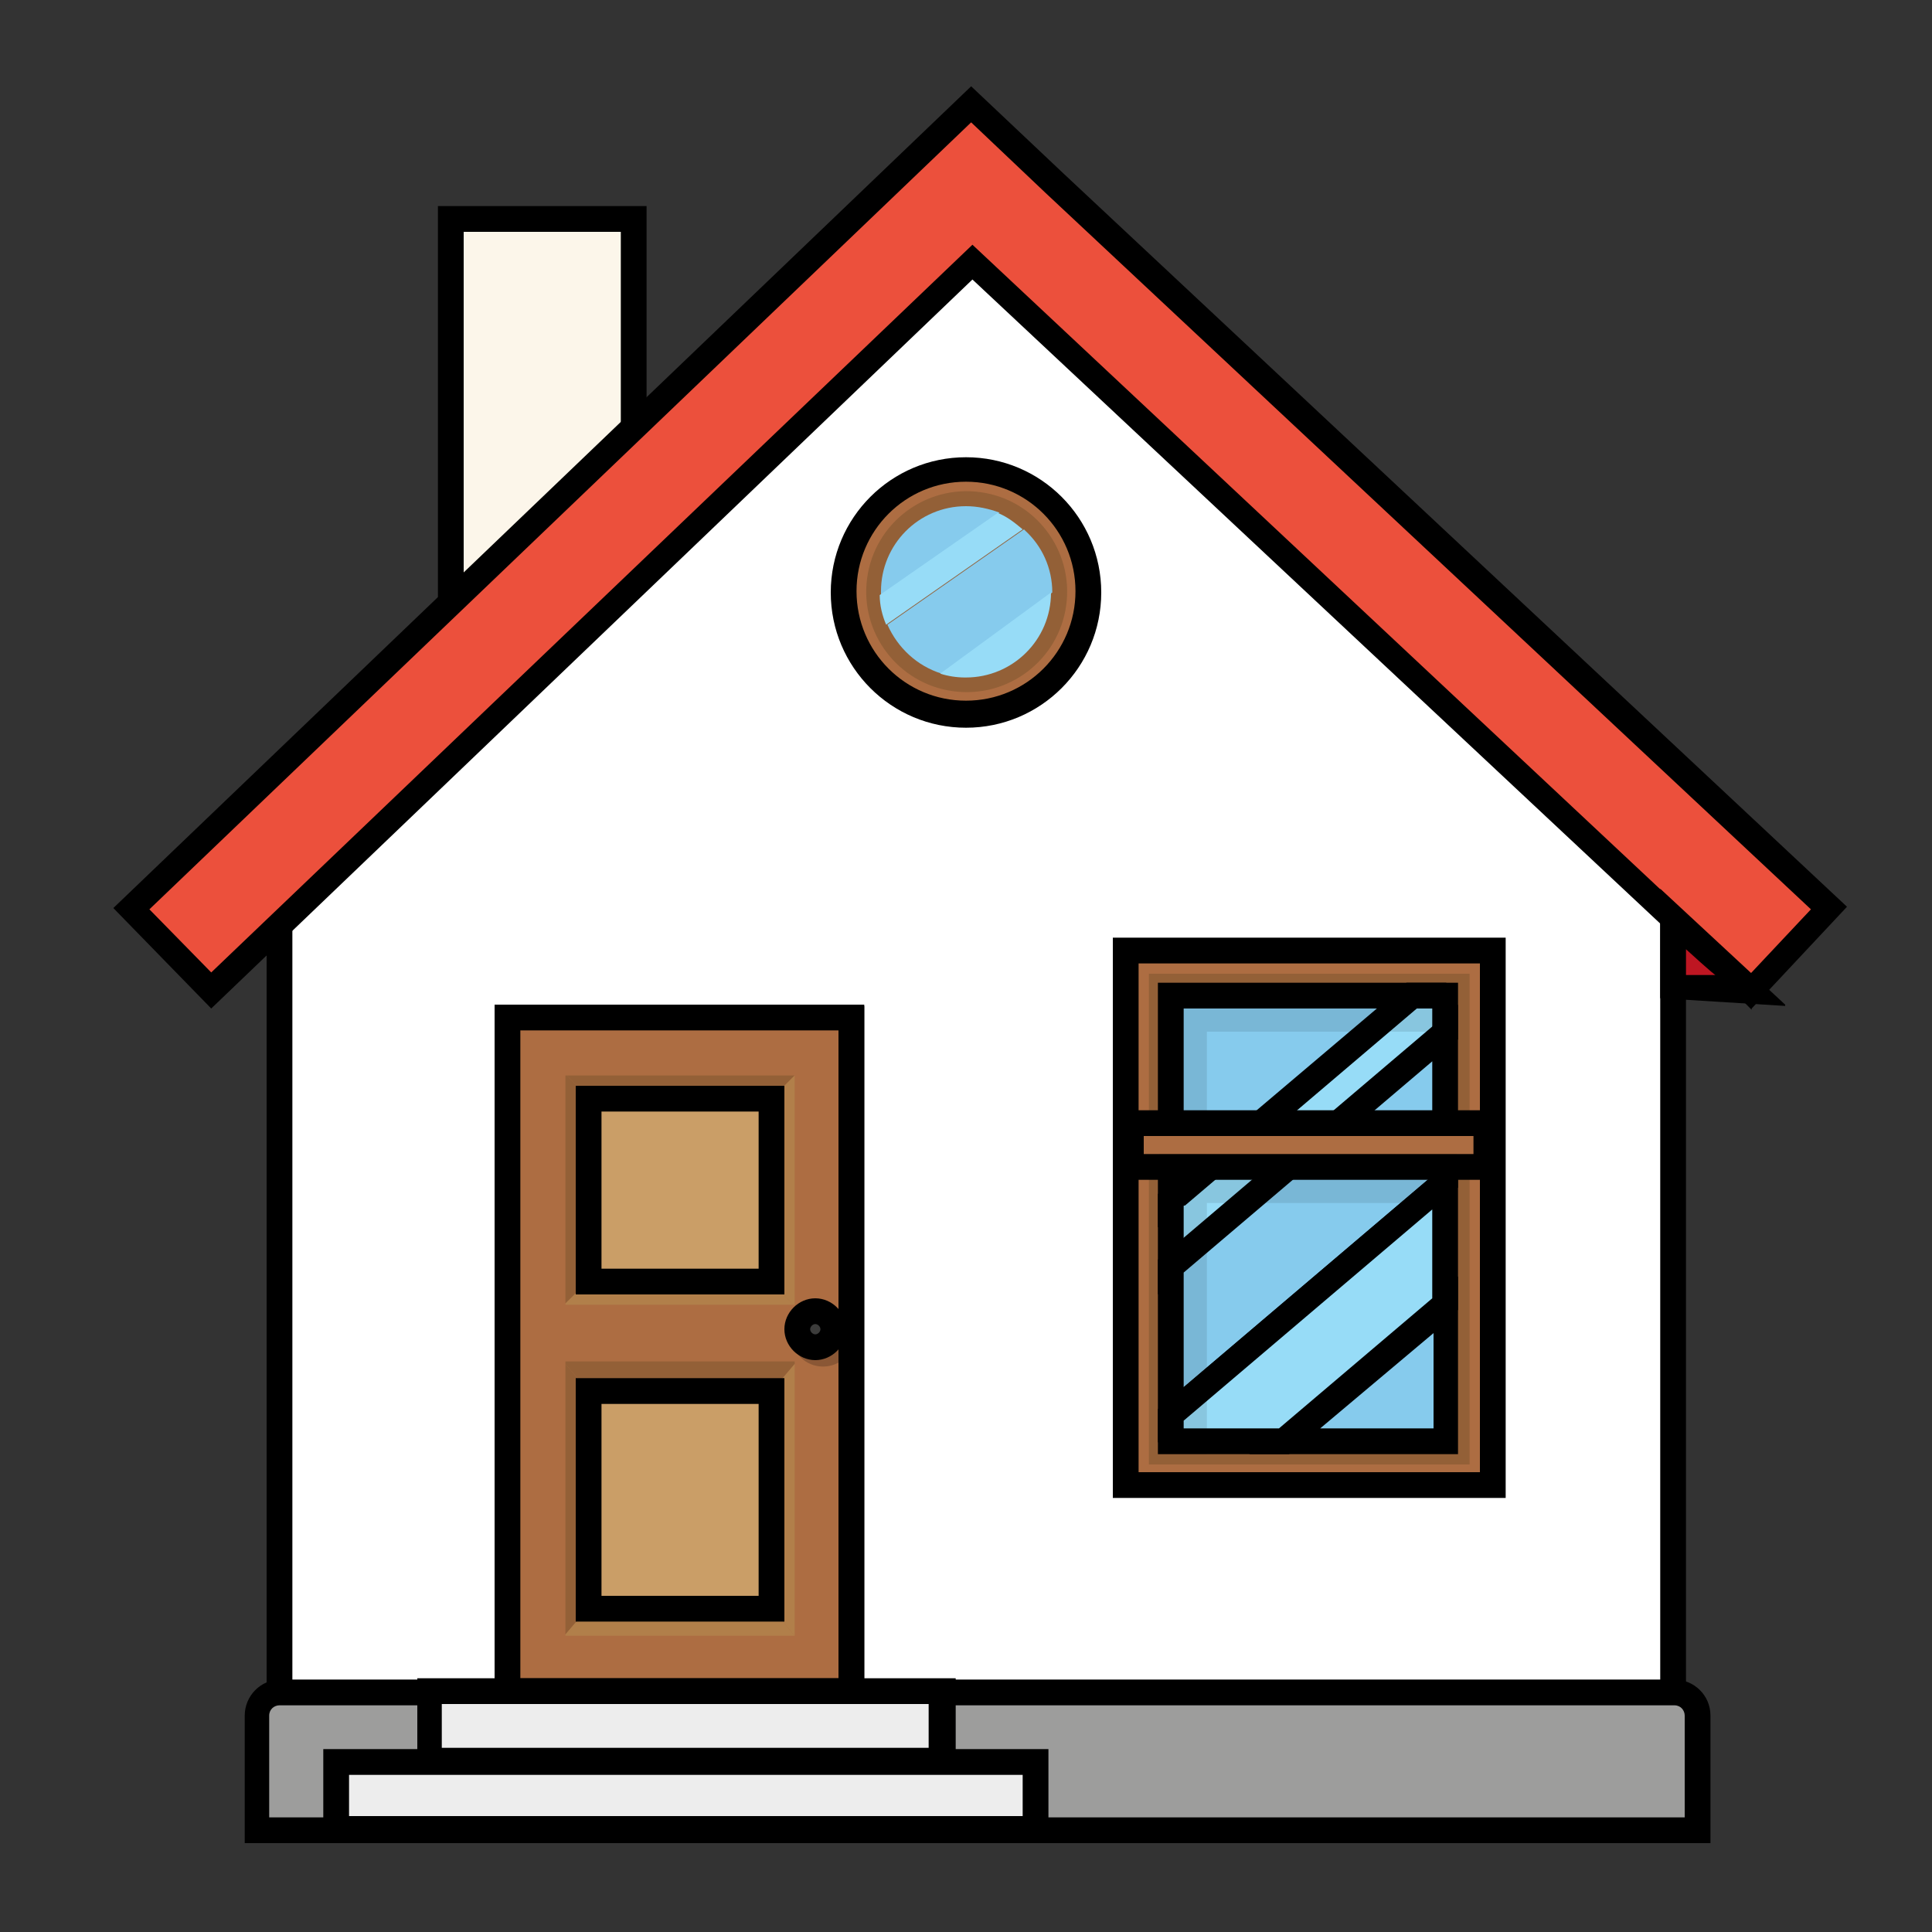 <?xml version="1.0" encoding="UTF-8"?>
<svg xmlns="http://www.w3.org/2000/svg" version="1.1" viewBox="0 0 150 150">
  <rect x="0" y="0" width="150" height="150" fill="#333333" stroke="none"/>
  <defs>
    <style>
      .cls-1 {
        fill: #be1622;
      }

      .cls-1, .cls-2, .cls-3, .cls-4, .cls-5, .cls-6, .cls-7, .cls-8, .cls-9, .cls-10, .cls-11, .cls-12, .cls-13, .cls-14, .cls-15, .cls-16 {
        stroke-width: 0px;
      }

      .cls-2 {
        fill: #3c3c3b;
      }

      .cls-3 {
        fill: #9d9d9c;
      }

      .cls-4 {
        fill: #000;
      }

      .cls-5 {
        fill: #ededed;
      }

      .cls-6 {
        fill: #97dcf7;
      }

      .cls-7 {
        fill: #156b94;
      }

      .cls-8 {
        fill: #86cbed;
      }

      .cls-9 {
        fill: #ca9e67;
      }

      .cls-10 {
        fill: #fcf6ea;
      }

      .cls-11 {
        fill: #5ebae7;
      }

      .cls-17 {
        isolation: isolate;
      }

      .cls-12 {
        fill: #936037;
      }

      .cls-13 {
        fill: #ad6d42;
      }

      .cls-14 {
        fill: #ec503c;
      }

      .cls-18 {
        opacity: .1;
      }

      .cls-18, .cls-19 {
        mix-blend-mode: multiply;
      }

      .cls-15 {
        fill: #fff;
      }

      .cls-19 {
        opacity: .2;
      }

      .cls-16 {
        fill: #b17f4a;
      }
    </style>
  </defs>
  <g class="cls-17">
    <g id="Layer_1" data-name="Layer 1">
      <g>
        <polygon class="cls-10" points="49.2 39.2 35 50.7 35 17 49.2 17 49.2 39.2"></polygon>
        <path class="cls-4" d="M34,52.8V16h16.2v23.7l-16.2,13.2ZM36,18v30.6l12.2-9.9v-20.7h-12.2Z"></path>
      </g>
      <g>
        <polygon class="cls-15" points="75.5 8.6 21.7 69.3 21.7 135.8 130 135.8 130 69.3 75.5 8.6"></polygon>
        <path class="cls-4" d="M131,136.8H20.7v-67.9L75.5,7.1l55.4,61.9v67.9ZM22.7,134.8h106.2v-65.1L75.5,10.1l-52.8,59.6v65.2Z"></path>
      </g>
      <g>
        <rect class="cls-15" x="39.5" y="79.1" width="26.6" height="52.3"></rect>
        <path class="cls-4" d="M67.1,132.4h-28.6v-54.3h28.6v54.3ZM40.5,130.4h24.6v-50.3h-24.6v50.3Z"></path>
      </g>
      <g>
        <circle class="cls-2" cx="63.3" cy="103.2" r="1.4"></circle>
        <path class="cls-4" d="M63.3,105.6c-1.3,0-2.4-1.1-2.4-2.4s1.1-2.4,2.4-2.4,2.4,1.1,2.4,2.4-1.1,2.4-2.4,2.4ZM63.3,102.8c-.2,0-.4.2-.4.4s.2.4.4.4.4-.2.4-.4-.2-.4-.4-.4Z"></path>
      </g>
      <g>
        <circle class="cls-2" cx="63.3" cy="103.2" r="1.4"></circle>
        <path class="cls-4" d="M63.3,105.6c-1.3,0-2.4-1.1-2.4-2.4s1.1-2.4,2.4-2.4,2.4,1.1,2.4,2.4-1.1,2.4-2.4,2.4ZM63.3,102.8c-.2,0-.4.2-.4.4s.2.4.4.4.4-.2.4-.4-.2-.4-.4-.4Z"></path>
      </g>
      <g>
        <rect class="cls-13" x="39.4" y="79.1" width="26.7" height="52.3"></rect>
        <path class="cls-4" d="M67.1,132.3h-28.7v-54.3h28.7v54.3ZM40.4,130.3h24.7v-50.3h-24.7v50.3Z"></path>
      </g>
      <g>
        <path class="cls-3" d="M131.7,142.1H20v-8.9c0-1,.8-1.8,1.8-1.8h108.2c1,0,1.8.8,1.8,1.8v8.9Z"></path>
        <path class="cls-4" d="M132.7,143.1H19v-9.9c0-1.5,1.2-2.8,2.8-2.8h108.2c1.5,0,2.8,1.2,2.8,2.8v9.9ZM21,141.1h109.8v-7.9c0-.4-.3-.8-.8-.8H21.7c-.4,0-.8.3-.8.8v7.9Z"></path>
      </g>
      <g>
        <polygon class="cls-14" points="142 70.5 81.9 14.2 75.4 8.1 10.2 70.6 16.4 76.9 75.5 20.4 135.9 77 142 70.5"></polygon>
        <path class="cls-4" d="M136,78.4l-.7-.7-59.8-56-59.1,56.6-7.6-7.8L75.4,6.7l7.2,6.8,60.8,56.9-7.4,7.9ZM75.5,19l60.4,56.6,4.7-5L81.2,15l-5.8-5.5L11.6,70.6l4.8,4.9,59.1-56.5Z"></path>
      </g>
      <g>
        <rect class="cls-13" x="87.4" y="73.8" width="28.5" height="41.5"></rect>
        <path class="cls-4" d="M116.9,116.3h-30.5v-43.5h30.5v43.5ZM88.4,114.3h26.5v-39.5h-26.5v39.5Z"></path>
      </g>
      <rect class="cls-12" x="89.2" y="75.6" width="24.9" height="38.1"></rect>
      <g>
        <g>
          <polygon class="cls-6" points="112.2 77.3 109.6 77.3 90.9 93.2 90.9 98.3 112.2 80.3 112.2 77.3"></polygon>
          <path class="cls-4" d="M89.9,100.5v-7.8l19.3-16.4h4v4.4l-23.3,19.8ZM91.9,93.6v2.6l19.3-16.4v-1.5h-1.2l-18,15.3Z"></path>
        </g>
        <g>
          <polygon class="cls-8" points="90.9 77.3 90.9 93.2 109.6 77.3 90.9 77.3"></polygon>
          <path class="cls-4" d="M89.9,95.3v-19h22.4l-22.4,19ZM91.9,78.3v12.7l15-12.7h-15Z"></path>
        </g>
        <g>
          <polygon class="cls-8" points="112.2 80.3 90.9 98.3 90.9 109.9 112.2 91.8 112.2 80.3"></polygon>
          <path class="cls-4" d="M89.9,112v-14.2l23.3-19.8v14.2l-23.3,19.8ZM91.9,98.8v8.9l19.3-16.4v-8.9l-19.3,16.4Z"></path>
        </g>
        <g>
          <polygon class="cls-8" points="112.2 101.3 99.7 111.9 112.2 111.9 112.2 101.3"></polygon>
          <path class="cls-4" d="M113.2,112.9h-16.2l16.2-13.8v13.8ZM102.5,110.9h8.8v-7.4l-8.8,7.4Z"></path>
        </g>
        <g>
          <polygon class="cls-6" points="112.2 91.8 90.9 109.9 90.9 111.9 99.7 111.9 112.2 101.3 112.2 91.8"></polygon>
          <path class="cls-4" d="M100.1,112.9h-10.2v-3.5l23.3-19.8v12.1l-13.1,11.1ZM91.9,110.9h7.4l11.9-10.1v-6.9l-19.3,16.4v.6Z"></path>
        </g>
      </g>
      <g>
        <rect class="cls-13" x="87.8" y="87.2" width="27.6" height="3.4"></rect>
        <path class="cls-4" d="M116.3,91.6h-29.6v-5.4h29.6v5.4ZM88.8,89.6h25.6v-1.4h-25.6v1.4Z"></path>
      </g>
      <g class="cls-18">
        <g>
          <g>
            <polygon class="cls-7" points="92.7 79.1 111.4 79.1 112.2 79.1 112.2 77.3 109.6 77.3 90.9 77.3 90.9 87.1 92.7 87.1 92.7 79.1"></polygon>
            <polygon class="cls-4" points="93.7 88.1 89.9 88.1 89.9 76.3 113.2 76.3 113.2 80.1 93.7 80.1 93.7 88.1"></polygon>
          </g>
          <g>
            <polygon class="cls-7" points="92.7 100.1 92.7 94.9 92.7 92.4 90.9 92.4 90.9 93.2 90.9 98.3 90.9 109.9 90.9 111.9 92.7 111.9 92.7 111.6 92.7 100.1"></polygon>
            <rect class="cls-4" x="89.9" y="91.4" width="3.8" height="21.5"></rect>
          </g>
          <g>
            <rect class="cls-7" x="91" y="90.6" width="1.6" height="1.8"></rect>
            <rect class="cls-4" x="90" y="89.6" width="3.6" height="3.8"></rect>
          </g>
          <g>
            <polygon class="cls-7" points="92.6 92.4 112.1 92.4 112.1 91.8 112.1 90.6 92.6 90.6 92.6 92.4"></polygon>
            <rect class="cls-4" x="91.6" y="89.6" width="21.5" height="3.8"></rect>
          </g>
        </g>
      </g>
      <g>
        <polygon class="cls-1" points="135.9 77 129.9 76.6 130 71.4 135.9 77"></polygon>
        <path class="cls-4" d="M138.6,78.1l-9.7-.6v-8.5s9.7,9,9.7,9ZM130.9,75.7h2.3c0,.1-2.3-2-2.3-2v2Z"></path>
      </g>
      <g class="cls-19">
        <ellipse class="cls-2" cx="63.9" cy="103.8" rx="1.4" ry="1.3"></ellipse>
        <path class="cls-4" d="M63.9,106.1c-1.3,0-2.4-1-2.4-2.3s1.1-2.3,2.4-2.3,2.4,1,2.4,2.3-1.1,2.3-2.4,2.3ZM63.9,103.5c-.2,0-.4.1-.4.3s.2.3.4.3.4-.1.4-.3-.2-.3-.4-.3Z"></path>
      </g>
      <g>
        <rect class="cls-11" x="45.7" y="85.3" width="14.2" height="14.2"></rect>
        <path class="cls-4" d="M60.9,100.5h-16.2v-16.2h16.2v16.2ZM46.7,98.5h12.2v-12.2h-12.2v12.2Z"></path>
      </g>
      <g>
        <circle class="cls-13" cx="75" cy="46" r="9.5" transform="translate(-6.3 12.4) rotate(-9.1)"></circle>
        <path class="cls-4" d="M75,56.5c-5.8,0-10.5-4.7-10.5-10.5s4.7-10.5,10.5-10.5,10.5,4.7,10.5,10.5-4.7,10.5-10.5,10.5ZM75,37.4c-4.7,0-8.5,3.8-8.5,8.5s3.8,8.5,8.5,8.5,8.5-3.8,8.5-8.5-3.8-8.5-8.5-8.5Z"></path>
      </g>
      <circle class="cls-12" cx="75" cy="46" r="7.8" transform="translate(19.3 114) rotate(-82.2)"></circle>
      <g>
        <path class="cls-8" d="M75,39.3c-3.7,0-6.6,3-6.6,6.6s0,.2,0,.3l9.2-6.4c-.8-.3-1.7-.5-2.6-.5Z"></path>
        <path class="cls-8" d="M79.5,41.1l-10.6,7.4c.8,1.8,2.3,3.2,4.2,3.8l8.6-6.3s0,0,0,0c0-1.9-.8-3.6-2.1-4.8Z"></path>
        <path class="cls-6" d="M77.5,39.8l-9.2,6.4c0,.8.2,1.6.5,2.3l10.6-7.4c-.6-.5-1.2-1-2-1.3Z"></path>
        <path class="cls-6" d="M75,52.6c3.6,0,6.6-2.9,6.6-6.6l-8.6,6.3c.6.2,1.3.3,1.9.3Z"></path>
      </g>
      <g>
        <polygon class="cls-12" points="44 83.5 43.9 83.5 43.9 101.2 52.8 92.4 44 83.5"></polygon>
        <polygon class="cls-12" points="61.7 83.5 61.7 83.5 44 83.5 52.8 92.4 61.7 83.5"></polygon>
        <polygon class="cls-16" points="43.9 101.2 43.9 101.3 61.6 101.3 52.8 92.4 43.9 101.2"></polygon>
        <polygon class="cls-16" points="61.7 83.5 52.8 92.4 61.6 101.3 61.7 101.3 61.7 83.5"></polygon>
      </g>
      <g>
        <polygon class="cls-12" points="61.7 105.9 61.7 105.7 43.9 105.7 43.9 105.9 52.8 116.4 61.7 105.9"></polygon>
        <polygon class="cls-12" points="43.9 105.9 43.9 126.9 52.8 116.4 43.9 105.9"></polygon>
        <polygon class="cls-16" points="43.9 126.9 43.9 127 61.7 127 61.7 127 52.8 116.4 43.9 126.9"></polygon>
        <polygon class="cls-16" points="52.8 116.4 61.7 127 61.7 105.9 52.8 116.4"></polygon>
      </g>
      <g>
        <rect class="cls-9" x="45.7" y="85.3" width="14.2" height="14.2"></rect>
        <path class="cls-4" d="M60.9,100.5h-16.2v-16.2h16.2v16.2ZM46.7,98.5h12.2v-12.2h-12.2v12.2Z"></path>
      </g>
      <g>
        <rect class="cls-9" x="45.7" y="108" width="14.2" height="16.9"></rect>
        <path class="cls-4" d="M60.9,125.9h-16.2v-18.9h16.2v18.9ZM46.7,123.9h12.2v-14.9h-12.2v14.9Z"></path>
      </g>
      <g>
        <circle class="cls-2" cx="63.3" cy="103.2" r="1.4"></circle>
        <path class="cls-4" d="M63.3,105.6c-1.3,0-2.4-1.1-2.4-2.4s1.1-2.4,2.4-2.4,2.4,1.1,2.4,2.4-1.1,2.4-2.4,2.4ZM63.3,102.8c-.2,0-.4.2-.4.4s.2.4.4.4.4-.2.4-.4-.2-.4-.4-.4Z"></path>
      </g>
      <g>
        <rect class="cls-5" x="33.3" y="131.3" width="39.8" height="5.4"></rect>
        <path class="cls-4" d="M74.2,137.7h-41.8v-7.4h41.8v7.4ZM34.3,135.7h37.8v-3.4h-37.8v3.4Z"></path>
      </g>
      <g>
        <rect class="cls-5" x="26.1" y="136.7" width="54.3" height="5.2"></rect>
        <path class="cls-4" d="M81.4,143H25.1v-7.2h56.3v7.2ZM27.1,141h52.3v-3.2H27.1v3.2Z"></path>
      </g>
    </g>
  </g>
</svg>
